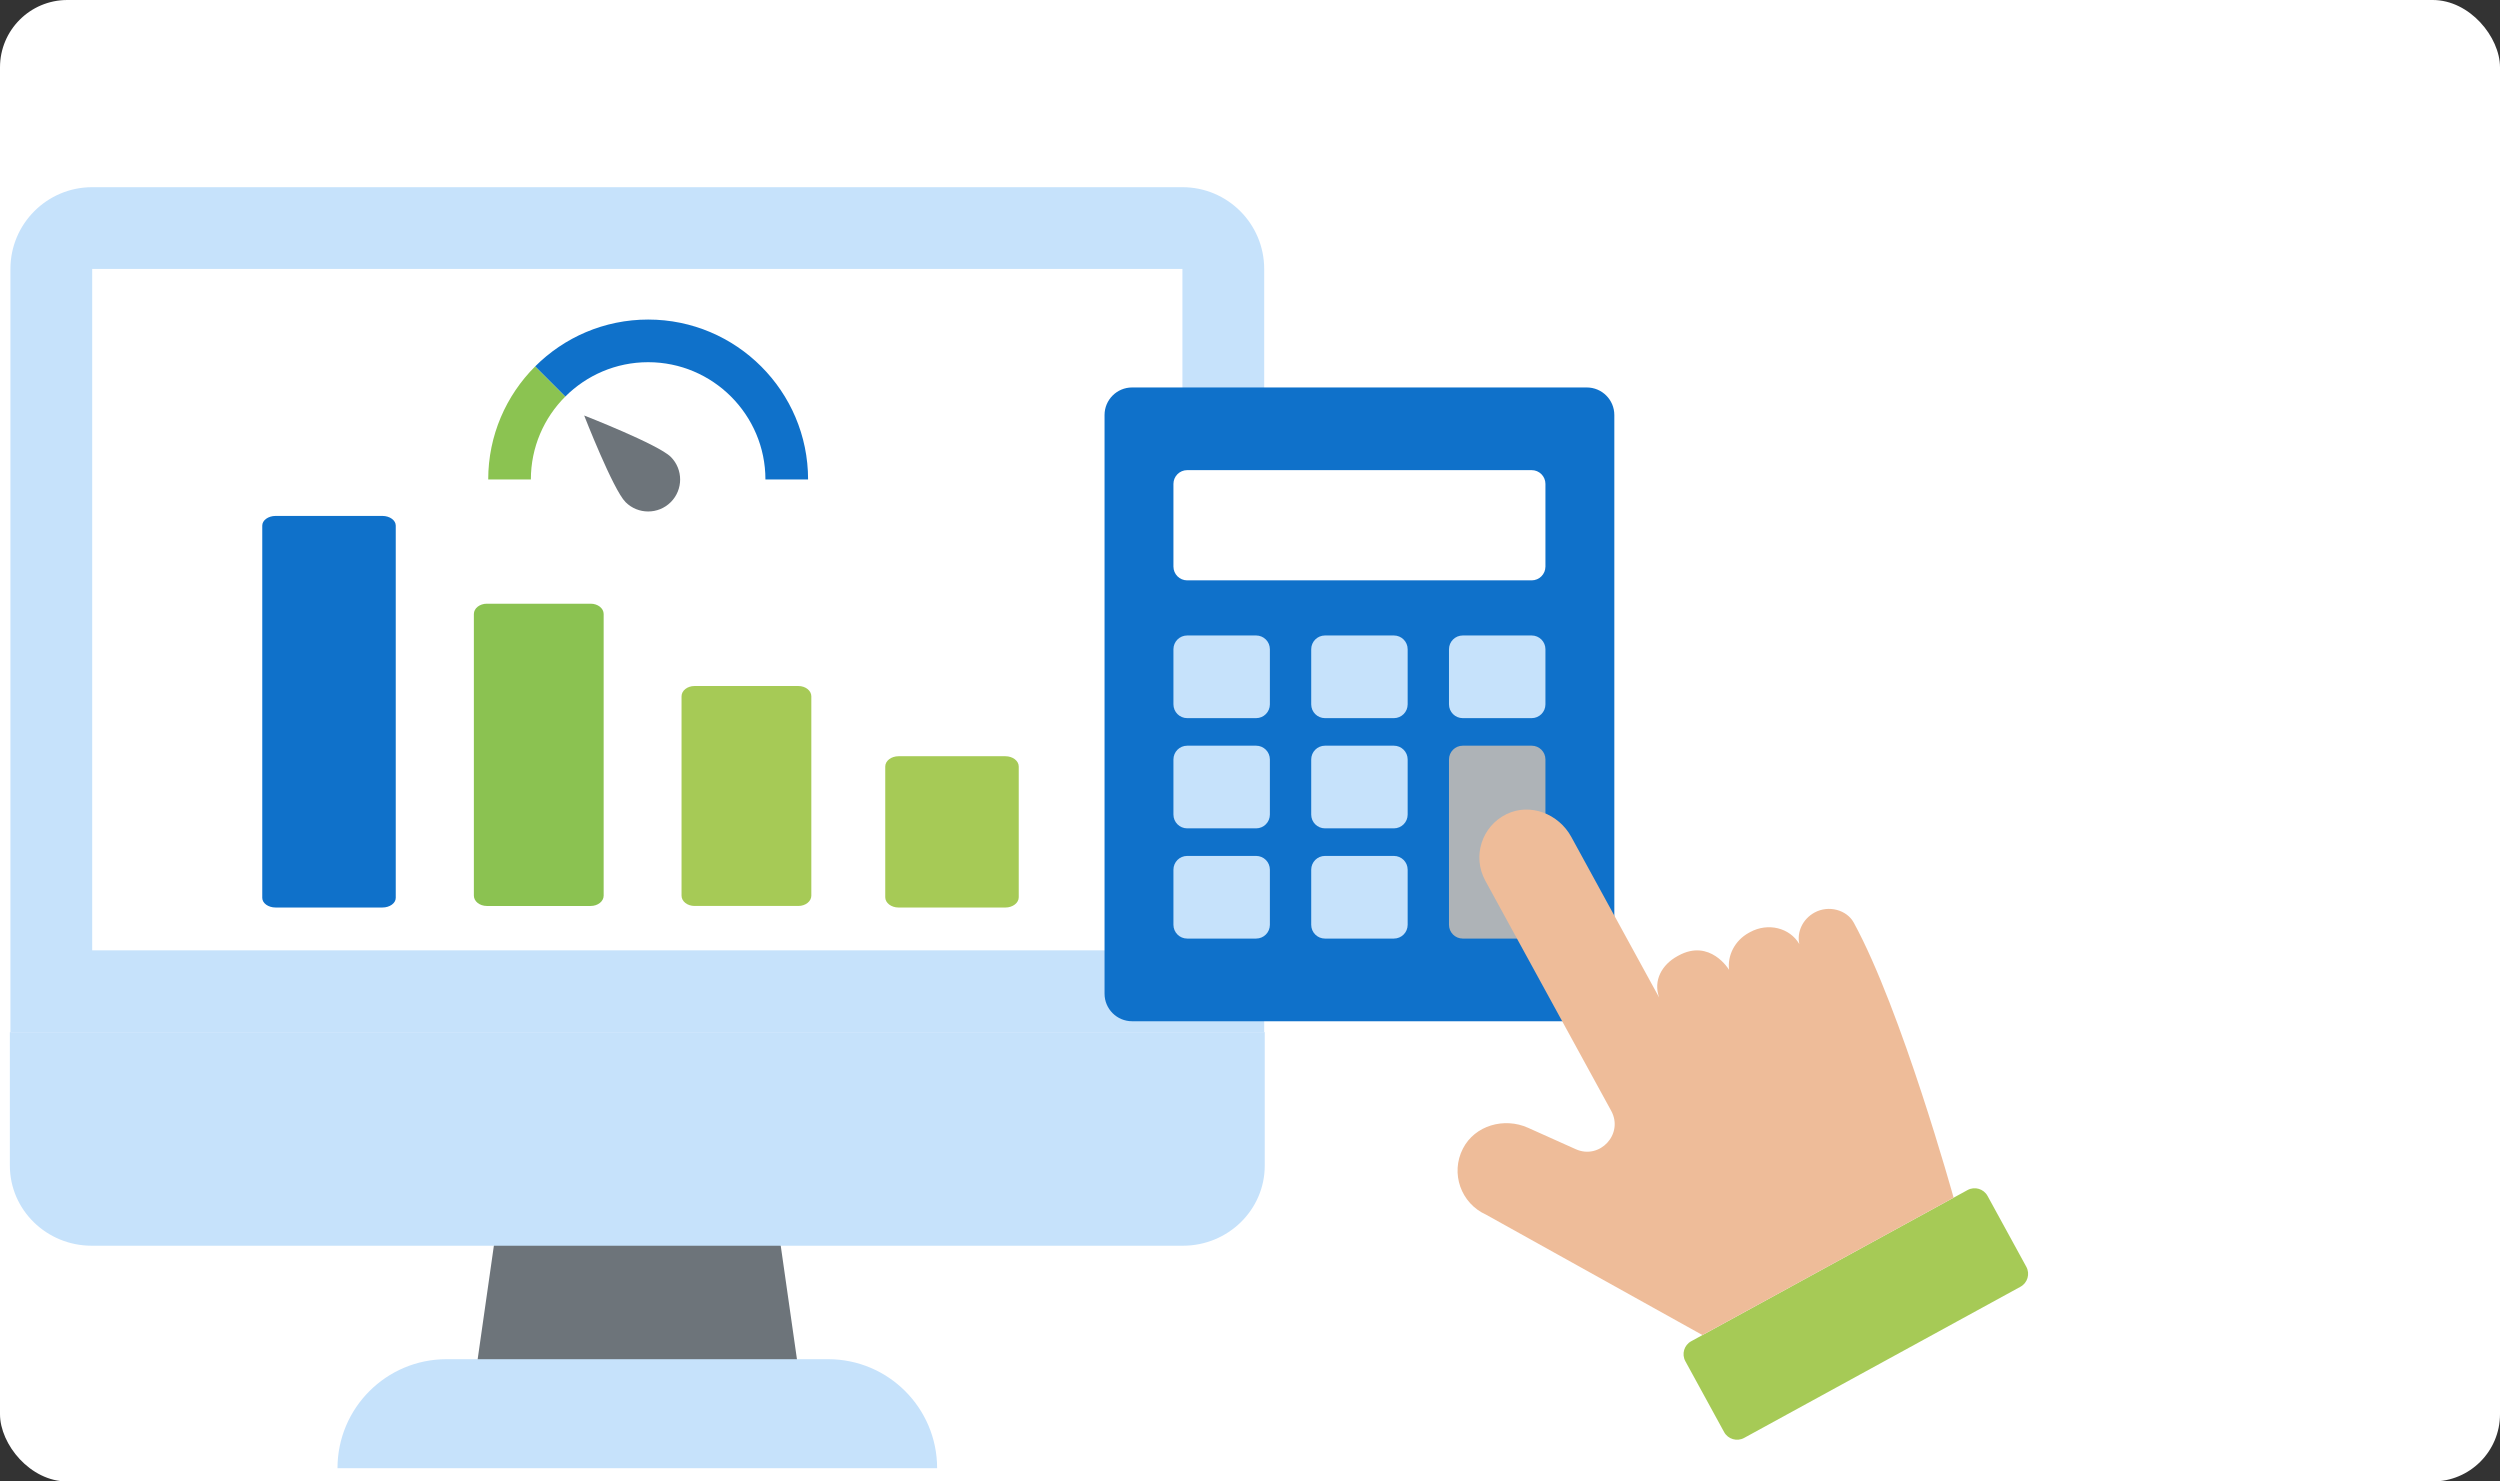 <?xml version="1.0" encoding="UTF-8"?> <svg xmlns="http://www.w3.org/2000/svg" width="297" height="176" viewBox="0 0 297 176" fill="none"><rect x="0" y="0" width="297" height="176" fill="#333333" stroke="none"/><g clip-path="url(#clip0_402_64863)"><rect width="297" height="176" rx="8" fill="white"></rect><g clip-path="url(#clip1_402_64863)"><path d="M95.14 164.71H56.284L59.522 142.044H91.902L95.14 164.71Z" fill="#6D747A"></path><path d="M140.472 22.238H10.952C5.587 22.238 1.238 26.588 1.238 31.952V122.616H150.186V31.952C150.186 26.588 145.836 22.238 140.472 22.238Z" fill="#C6E2FB"></path><path d="M1.172 122.616V138.476C1.172 143.731 5.525 147.992 10.895 147.992H140.529C145.898 147.992 150.252 143.731 150.252 138.476V122.616H1.172Z" fill="#C6E2FB"></path><path d="M140.472 31.952H10.952V112.902H140.472V31.952Z" fill="white"></path><path d="M111.33 174.424H40.094C40.094 167.271 45.893 161.472 53.046 161.472H98.378C105.53 161.472 111.33 167.271 111.33 174.424Z" fill="#C6E2FB"></path><path d="M57.838 71.72H70.173C71.025 71.72 71.715 72.267 71.715 72.942V106.406C71.715 107.081 71.025 107.629 70.173 107.629H57.838C56.987 107.629 56.296 107.081 56.296 106.406V72.942C56.296 72.267 56.987 71.72 57.838 71.72Z" fill="#8BC251"></path><path d="M82.509 81.498H94.844C95.695 81.498 96.386 82.045 96.386 82.72V106.406C96.386 107.081 95.695 107.628 94.844 107.628H82.509C81.657 107.628 80.967 107.081 80.967 106.406V82.72C80.967 82.045 81.657 81.498 82.509 81.498Z" fill="#A6CA56"></path><path d="M32.742 61.292H45.429C46.305 61.292 47.015 61.806 47.015 62.441V106.665C47.015 107.299 46.305 107.813 45.429 107.813H32.742C31.866 107.813 31.156 107.299 31.156 106.665V62.441C31.156 61.806 31.866 61.292 32.742 61.292Z" fill="#0F71CA"></path><path d="M79.689 59.652C78.207 61.134 75.796 61.134 74.315 59.652C72.833 58.171 69.4 49.363 69.4 49.363C69.4 49.363 78.207 52.797 79.689 54.278C81.17 55.76 81.17 58.171 79.689 59.652Z" fill="#6D747A"></path><path d="M77 37.963C71.762 37.963 67.012 40.094 63.571 43.534L67.152 47.115C69.675 44.592 73.159 43.029 77 43.029C84.683 43.029 90.933 49.28 90.933 56.963H96C96 46.486 87.477 37.963 77 37.963Z" fill="#0F71CA"></path><path d="M58 56.963H63.067C63.067 53.121 64.629 49.638 67.152 47.115L63.571 43.534C60.131 46.975 58 51.725 58 56.963Z" fill="#8BC351"></path><path d="M106.753 89.84H119.44C120.316 89.84 121.026 90.386 121.026 91.061V106.593C121.026 107.267 120.316 107.814 119.44 107.814H106.753C105.877 107.814 105.167 107.267 105.167 106.593V91.061C105.167 90.386 105.877 89.84 106.753 89.84Z" fill="#A6CA56"></path></g><path d="M188.509 46.031H134.494C132.686 46.031 131.22 47.497 131.22 49.305V118.051C131.22 119.859 132.686 121.324 134.494 121.324H188.509C190.316 121.324 191.782 119.859 191.782 118.051V49.305C191.782 47.497 190.316 46.031 188.509 46.031Z" fill="#0F71CA"></path><path d="M181.961 55.852H141.041C140.136 55.852 139.404 56.585 139.404 57.489V67.31C139.404 68.214 140.136 68.947 141.041 68.947H181.961C182.866 68.947 183.598 68.214 183.598 67.31V57.489C183.598 56.585 182.866 55.852 181.961 55.852Z" fill="white"></path><path d="M149.225 75.494H141.041C140.136 75.494 139.404 76.227 139.404 77.131V83.678C139.404 84.582 140.136 85.315 141.041 85.315H149.225C150.13 85.315 150.862 84.582 150.862 83.678V77.131C150.862 76.227 150.13 75.494 149.225 75.494Z" fill="#C6E2FB"></path><path d="M165.593 75.494H157.409C156.505 75.494 155.772 76.227 155.772 77.131V83.678C155.772 84.582 156.505 85.315 157.409 85.315H165.593C166.498 85.315 167.23 84.582 167.23 83.678V77.131C167.23 76.227 166.498 75.494 165.593 75.494Z" fill="#C6E2FB"></path><path d="M181.961 75.494H173.777C172.872 75.494 172.14 76.227 172.14 77.131V83.678C172.14 84.582 172.872 85.315 173.777 85.315H181.961C182.866 85.315 183.598 84.582 183.598 83.678V77.131C183.598 76.227 182.866 75.494 181.961 75.494Z" fill="#C6E2FB"></path><path d="M149.225 88.588H141.041C140.136 88.588 139.404 89.321 139.404 90.225V96.772C139.404 97.676 140.136 98.409 141.041 98.409H149.225C150.13 98.409 150.862 97.676 150.862 96.772V90.225C150.862 89.321 150.13 88.588 149.225 88.588Z" fill="#C6E2FB"></path><path d="M165.593 88.588H157.409C156.505 88.588 155.772 89.321 155.772 90.225V96.772C155.772 97.676 156.505 98.409 157.409 98.409H165.593C166.498 98.409 167.23 97.676 167.23 96.772V90.225C167.23 89.321 166.498 88.588 165.593 88.588Z" fill="#C6E2FB"></path><path d="M181.961 88.588H173.777C172.872 88.588 172.14 89.321 172.14 90.225V109.866C172.14 110.77 172.872 111.503 173.777 111.503H181.961C182.866 111.503 183.598 110.77 183.598 109.866V90.225C183.598 89.321 182.866 88.588 181.961 88.588Z" fill="#AEB3B7"></path><path d="M149.225 101.683H141.041C140.136 101.683 139.404 102.415 139.404 103.319V109.867C139.404 110.771 140.136 111.503 141.041 111.503H149.225C150.13 111.503 150.862 110.771 150.862 109.867V103.319C150.862 102.415 150.13 101.683 149.225 101.683Z" fill="#C6E2FB"></path><path d="M165.593 101.683H157.409C156.505 101.683 155.772 102.415 155.772 103.319V109.867C155.772 110.771 156.505 111.503 157.409 111.503H165.593C166.498 111.503 167.23 110.771 167.23 109.867V103.319C167.23 102.415 166.498 101.683 165.593 101.683Z" fill="#C6E2FB"></path><path d="M240.029 152.867L207.2 170.826C206.352 171.29 205.289 170.978 204.825 170.131L200.22 161.713C199.756 160.865 200.068 159.802 200.916 159.338L233.745 141.379C234.593 140.915 235.656 141.227 236.12 142.075L240.725 150.492C241.189 151.34 240.877 152.403 240.029 152.867Z" fill="#A6CA56"></path><path d="M215.564 108.413C214.141 109.191 213.449 110.741 213.76 112.156C212.627 110.214 210.035 109.572 207.904 110.738L207.772 110.81C206.082 111.735 205.202 113.516 205.414 115.213C205.414 115.213 203.166 111.464 199.402 113.523L199.279 113.59C197.436 114.598 196.377 116.481 197.109 118.509L186.66 99.407C185.171 96.686 181.799 95.361 179.003 96.706C176.021 98.139 174.885 101.756 176.452 104.622L189.413 128.316L191.411 131.966C192.917 134.719 190.061 137.809 187.198 136.524L181.529 133.98C178.699 132.71 175.211 133.691 173.795 136.451C172.284 139.395 173.563 142.964 176.542 144.301L202.252 158.607L205.124 157.035L232.089 142.285C232.089 142.285 225.915 120.009 220.22 109.598C219.41 108.117 217.268 107.481 215.564 108.413Z" fill="#EEBC99"></path></g><defs><clipPath id="clip0_402_64863"><rect width="297" height="176" rx="8" fill="white"></rect></clipPath><clipPath id="clip1_402_64863"><rect width="155.424" height="155.424" fill="white" transform="translate(-2 19)"></rect></clipPath></defs></svg> 